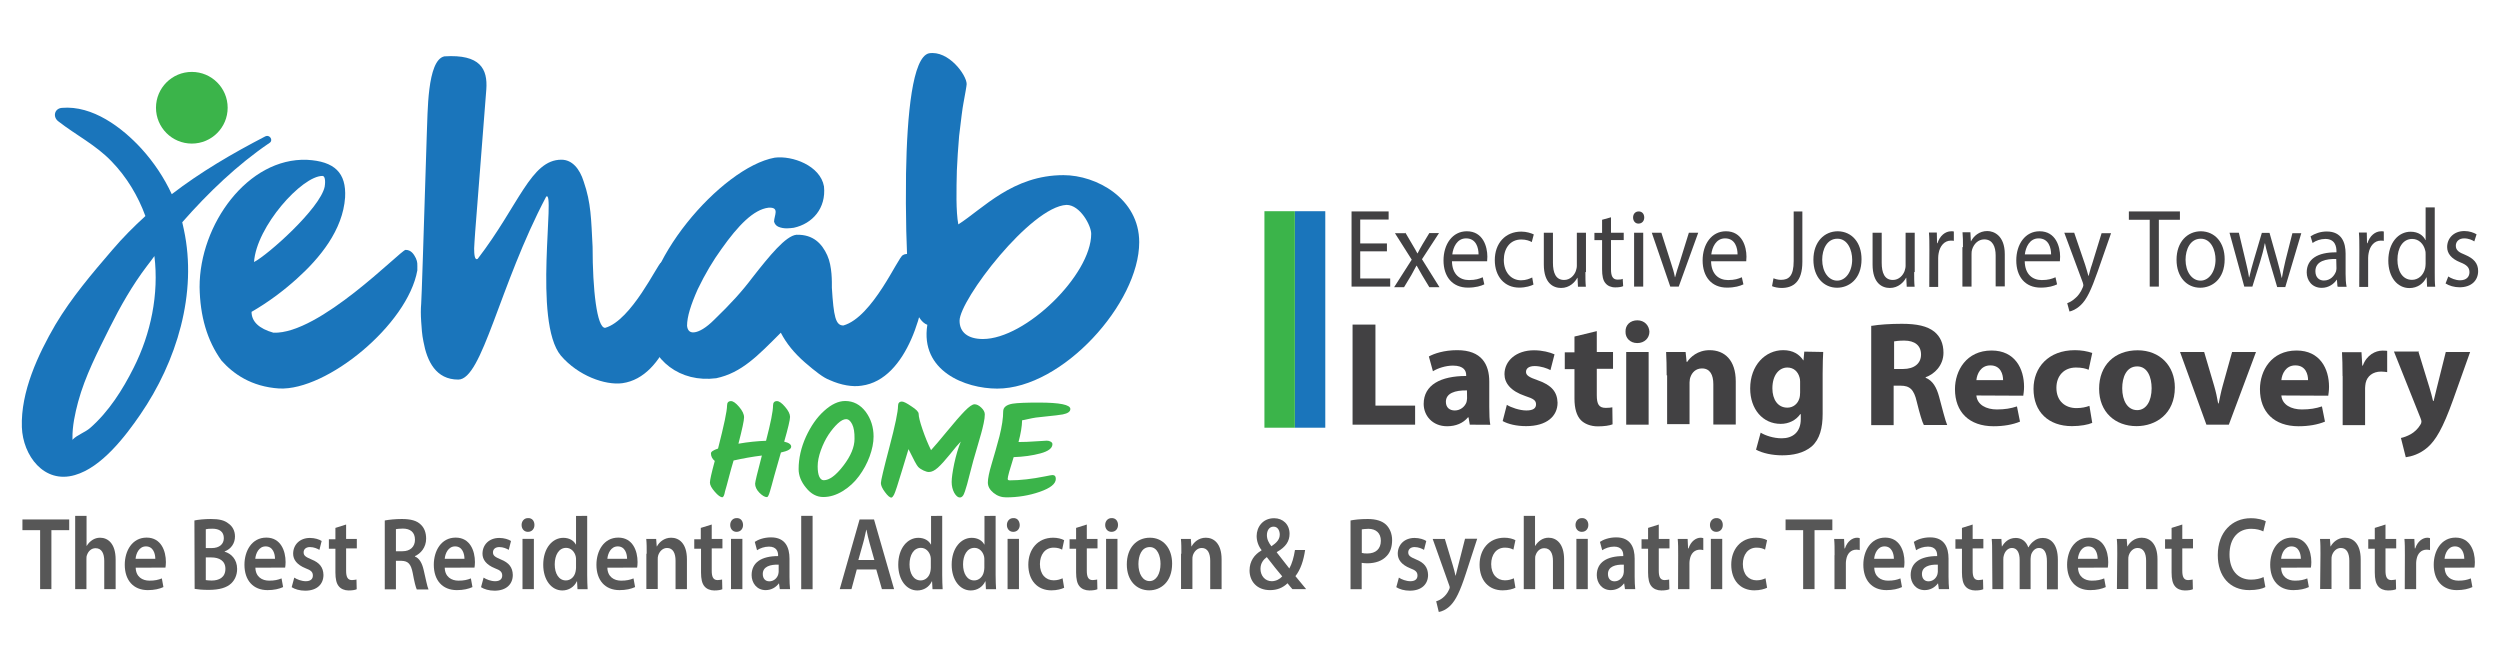 <?xml version="1.0" encoding="UTF-8"?>
<!-- Generator: Adobe Illustrator 27.3.1, SVG Export Plug-In . SVG Version: 6.00 Build 0)  -->
<svg xmlns="http://www.w3.org/2000/svg" xmlns:xlink="http://www.w3.org/1999/xlink" version="1.1" id="Layer_1" x="0px" y="0px" viewBox="0 0 221.82 59" style="enable-background:new 0 0 221.82 59;" xml:space="preserve">
<style type="text/css">
	.st0{fill:#1A75BB;}
	.st1{fill:#3BB44A;}
	.st2{fill:#424143;}
	.st3{fill:#575757;}
	.st4{enable-background:new    ;}
</style>
<g>
	<g id="XMLID_47_">
		<path id="XMLID_49_" class="st0" d="M23.52,12.11c-2.95,1.53-5.73,3.16-8.28,5.12c-0.68-1.47-1.6-2.84-2.68-4.03    c-1.74-1.9-4.35-3.86-7.06-3.63c-0.68,0.05-0.84,0.81-0.32,1.2C6.76,12,8.5,12.86,9.9,14.32c1.33,1.37,2.35,3.06,3,4.85    c-1.02,0.93-2.01,1.92-2.93,3c-1.82,2.12-3.61,4.22-5.05,6.63c-1.55,2.66-3.09,5.97-2.98,9.11c0.09,2.5,1.96,5.05,4.71,4.24    c2.37-0.68,4.47-3.43,5.8-5.37c3.22-4.69,5.09-10.75,3.86-16.43c-0.05-0.22-0.09-0.41-0.14-0.63c2.32-2.64,4.89-5.1,7.73-7.03    C24.28,12.47,23.95,11.89,23.52,12.11z M11.86,32.63c-0.97,1.94-2.21,3.9-3.86,5.34c-0.43,0.38-1.13,0.61-1.53,1.01    c-0.02,0.02-0.04,0.05-0.04,0.07c0-0.05,0-0.11,0-0.16c-0.02-1.08,0.23-2.21,0.5-3.23c0.63-2.32,1.74-4.44,2.8-6.58    c0.95-1.9,2.01-3.77,3.31-5.48c0.22-0.29,0.45-0.58,0.66-0.88C14.11,26.09,13.39,29.6,11.86,32.63z"></path>
		<circle id="XMLID_48_" class="st1" cx="17.02" cy="9.56" r="3.18"></circle>
	</g>
	<g>
		<path class="st0" d="M27.24,14.18c2.44,0.13,3.5,1.15,3.38,3.34c-0.2,2.89-2.23,5.37-4.29,7.22c-1.2,1.08-2.52,2.07-4.01,2.93    c0,0.86,0.66,1.49,1.94,1.85c4.08,0.16,11.23-7.26,11.72-7.35c0.5,0,0.74,0.38,0.92,0.74c0.16,0.38,0.13,0.45,0.13,1.08    c-0.86,4.83-8.05,10.69-12.26,10.48c-2.48-0.16-4.08-1.31-5.12-2.48c-1.28-1.78-1.9-3.95-1.94-6.52    C17.7,19.91,22,13.98,27.24,14.18z M28.61,15.61c-1.82,0-5.86,4.49-6.07,7.64c1.2-0.61,5.86-4.74,6.27-6.69    C28.9,15.96,28.81,15.61,28.61,15.61z"></path>
		<path class="st0" d="M60.63,24.58c0,2.77-1.53,8.88-5.41,9.42c-1.53,0.2-3.92-0.66-5.45-2.44c-2.52-3.02-0.45-14.83-1.31-14.11    c-4.17,7.89-5.66,16.23-7.8,16.23c-1.98,0-2.77-1.62-3.09-3.38c-0.13-0.61-0.16-1.2-0.2-1.78c-0.04-0.58-0.04-1.11,0-1.56    c0.04-0.5,0.2-5.53,0.5-15.11c0.09-1.73,0-6.52,1.56-6.85c3.18-0.2,3.85,1.11,3.72,2.93l-0.99,12.67c-0.04,0.7-0.09,1.2-0.09,1.44    c0,0.5,0.04,1.11,0.32,0.92c3.67-4.78,4.71-8.79,7.42-8.79c0.95,0,1.62,0.79,1.98,1.94c0.66,1.9,0.66,3.34,0.79,5.79    c0,3.79,0.38,7.19,1.11,7.19c2.35-0.66,4.67-5.7,4.96-5.79C59.9,22.71,60.67,24.08,60.63,24.58z"></path>
		<path class="st0" d="M61.58,29.49c0.45-0.04,1.08-0.41,1.78-1.11c1.49-1.44,2.44-2.48,3.43-3.79c1.49-1.9,2.93-3.67,3.88-3.76    c1.49-0.04,2.26,0.79,2.73,1.82c0.45,0.99,0.41,2.39,0.41,2.89c0.16,2.52,0.32,3.34,1.02,3.34c2.61-0.74,4.87-6.11,5.28-6.24    c0.45-0.29,1.15,0.04,1.53,0.38c0.38,0.32,0.41,0.38,0.54,1.08c0,3.02-1.62,9.58-5.73,10.12c-0.79,0.13-1.82-0.04-2.84-0.5    c-0.54-0.2-1.24-0.74-2.19-1.56c-0.95-0.83-1.65-1.69-2.14-2.64c-2.03,2.03-3.47,3.56-5.73,4.04c-3.22,0.41-5.73-1.56-6.2-4.55    c-0.86-5.45,6.65-14.16,11.39-15.02c1.56-0.2,4.04,0.7,4.37,2.55c0.2,1.94-1.02,3.31-2.68,3.67c-0.32,0.04-0.86,0.13-1.37-0.09    c-0.2-0.09-0.32-0.25-0.38-0.45c0-0.54,0.54-1.31-0.5-1.24c-1.31,0.16-2.68,1.56-4.17,3.67c-0.74,1.02-1.44,2.19-2.1,3.56    c-0.61,1.37-0.95,2.44-0.95,3.25C61.01,29.33,61.21,29.52,61.58,29.49z"></path>
		<path class="st0" d="M85.77,7.46c0,0.09-0.04,0.29-0.09,0.61l-0.2,1.11c-0.09,0.45-0.2,1.4-0.38,2.89    c-0.09,1.08-0.16,2.1-0.2,3.06c-0.04,1.65-0.09,3.63,0.13,4.78c2.19-1.4,4.83-4.37,9.33-4.37c2.93,0,6.72,2.07,6.72,5.95    c0,5.41-6.81,12.99-12.6,12.99c-2.84,0-6.85-1.56-6.2-5.66c-0.54-0.2-0.95-0.86-1.31-2.07c-0.16-0.54-0.29-1.31-0.38-2.32    c-0.16-2.03-0.25-5.45-0.2-9.04c0.09-5.28,0.58-10.32,2.03-10.66C84.16,4.44,85.77,6.66,85.77,7.46z M94.63,18.18    c-3.18,0.16-9.49,8.43-9.49,10.28c0,1.02,0.74,1.62,2.07,1.62c3.79,0,9.61-5.7,9.61-9.33C96.83,20.03,95.84,18.18,94.63,18.18z"></path>
	</g>
	<g>
		<path class="st2" d="M123.06,22.3h-2.37v2.41h2.66v0.72h-3.43v-6.67h3.29v0.72h-2.52v2.12h2.37V22.3z"></path>
		<path class="st2" d="M124.7,20.65l0.61,1.04c0.16,0.27,0.31,0.52,0.45,0.79h0.02c0.14-0.29,0.29-0.54,0.43-0.79l0.61-1.01h0.86    L126.17,23l1.55,2.48h-0.9l-0.65-1.08c-0.16-0.27-0.31-0.54-0.47-0.83h-0.02c-0.14,0.29-0.31,0.54-0.45,0.83l-0.65,1.08h-0.88    l1.56-2.44l-1.49-2.35h0.92V20.65z"></path>
		<path class="st2" d="M128.83,23.18c0.02,1.17,0.7,1.67,1.51,1.67c0.58,0,0.9-0.11,1.22-0.25l0.14,0.63    c-0.29,0.14-0.75,0.29-1.46,0.29c-1.37,0-2.16-0.97-2.16-2.41s0.79-2.59,2.07-2.59c1.44,0,1.82,1.37,1.82,2.25    c0,0.18-0.02,0.32-0.02,0.41H128.83L128.83,23.18z M131.19,22.57c0-0.56-0.2-1.42-1.11-1.42c-0.81,0-1.15,0.81-1.22,1.42H131.19z"></path>
		<path class="st2" d="M136.06,25.25c-0.2,0.11-0.68,0.27-1.26,0.27c-1.31,0-2.17-0.99-2.17-2.44c0-1.49,0.93-2.53,2.35-2.53    c0.47,0,0.88,0.14,1.11,0.25l-0.18,0.68c-0.18-0.11-0.5-0.23-0.93-0.23c-1.01,0-1.55,0.81-1.55,1.82c0,1.1,0.66,1.8,1.53,1.8    c0.45,0,0.75-0.14,0.99-0.25L136.06,25.25z"></path>
		<path class="st2" d="M140.67,24.13c0,0.5,0,0.92,0.04,1.31h-0.7l-0.04-0.79h-0.02c-0.2,0.38-0.68,0.9-1.44,0.9    c-0.68,0-1.53-0.41-1.53-2.08v-2.82h0.81v2.66c0,0.9,0.25,1.53,0.99,1.53c0.54,0,0.9-0.41,1.04-0.79    c0.04-0.14,0.09-0.29,0.09-0.45v-2.95h0.81v3.49H140.67z"></path>
		<path class="st2" d="M142.94,19.28v1.37h1.13v0.65h-1.13v2.59c0,0.59,0.14,0.92,0.59,0.92c0.2,0,0.38-0.02,0.45-0.07l0.04,0.65    c-0.14,0.07-0.4,0.11-0.7,0.11c-0.38,0-0.68-0.14-0.86-0.36c-0.23-0.25-0.31-0.68-0.31-1.24v-2.59h-0.68v-0.65h0.68V19.5    L142.94,19.28z"></path>
		<path class="st2" d="M145.89,19.3c0,0.29-0.18,0.54-0.52,0.54c-0.29,0-0.47-0.25-0.47-0.54c0-0.32,0.2-0.54,0.5-0.54    C145.69,18.76,145.89,18.97,145.89,19.3z M144.99,25.43v-4.78h0.81v4.78L144.99,25.43z"></path>
		<path class="st2" d="M147.41,20.65l0.86,2.7c0.14,0.43,0.27,0.83,0.34,1.24h0.02c0.11-0.41,0.23-0.79,0.38-1.24l0.84-2.7h0.83    l-1.73,4.78h-0.75l-1.64-4.78H147.41z"></path>
		<path class="st2" d="M151.82,23.18c0.02,1.17,0.7,1.67,1.51,1.67c0.58,0,0.9-0.11,1.22-0.25l0.14,0.63    c-0.29,0.14-0.75,0.29-1.46,0.29c-1.37,0-2.16-0.97-2.16-2.41s0.79-2.59,2.07-2.59c1.44,0,1.82,1.37,1.82,2.25    c0,0.18-0.02,0.32-0.02,0.41H151.82L151.82,23.18z M154.17,22.57c0-0.56-0.2-1.42-1.11-1.42c-0.81,0-1.15,0.81-1.22,1.42H154.17z"></path>
		<path class="st2" d="M159.13,18.76h0.79v4.47c0,1.78-0.81,2.32-1.85,2.32c-0.29,0-0.65-0.07-0.84-0.16l0.13-0.7    c0.16,0.07,0.4,0.14,0.66,0.14c0.7,0,1.13-0.34,1.13-1.67v-4.4H159.13z"></path>
		<path class="st2" d="M165.17,23c0,1.78-1.13,2.53-2.17,2.53c-1.19,0-2.1-0.95-2.1-2.48c0-1.6,0.97-2.53,2.17-2.53    C164.32,20.54,165.17,21.53,165.17,23z M161.68,23.05c0,1.06,0.56,1.85,1.33,1.85c0.75,0,1.33-0.79,1.33-1.87    c0-0.81-0.38-1.85-1.31-1.85C162.1,21.18,161.68,22.12,161.68,23.05z"></path>
		<path class="st2" d="M169.84,24.13c0,0.5,0,0.92,0.04,1.31h-0.7l-0.04-0.79h-0.02c-0.2,0.38-0.68,0.9-1.44,0.9    c-0.68,0-1.53-0.41-1.53-2.08v-2.82h0.81v2.66c0,0.9,0.25,1.53,0.99,1.53c0.54,0,0.9-0.41,1.04-0.79    c0.04-0.14,0.09-0.29,0.09-0.45v-2.95h0.81v3.49H169.84z"></path>
		<path class="st2" d="M171.19,22.12c0-0.56,0-1.06-0.04-1.49h0.7l0.02,0.95h0.04c0.2-0.65,0.68-1.06,1.22-1.06    c0.09,0,0.14,0,0.23,0.02v0.83c-0.09-0.02-0.16-0.02-0.27-0.02c-0.56,0-0.97,0.47-1.08,1.13c-0.02,0.11-0.04,0.25-0.04,0.41v2.57    h-0.79L171.19,22.12L171.19,22.12z"></path>
		<path class="st2" d="M174.17,21.92c0-0.5,0-0.9-0.04-1.31h0.7l0.04,0.79h0.02c0.23-0.45,0.72-0.9,1.44-0.9    c0.59,0,1.55,0.41,1.55,2.05v2.86h-0.81v-2.75c0-0.77-0.27-1.42-1.01-1.42c-0.54,0-0.93,0.41-1.08,0.9    c-0.04,0.11-0.05,0.25-0.05,0.41v2.88h-0.81v-3.5H174.17z"></path>
		<path class="st2" d="M179.65,23.18c0.02,1.17,0.7,1.67,1.51,1.67c0.58,0,0.9-0.11,1.22-0.25l0.14,0.63    c-0.29,0.14-0.75,0.29-1.46,0.29c-1.37,0-2.16-0.97-2.16-2.41s0.79-2.59,2.07-2.59c1.44,0,1.82,1.37,1.82,2.25    c0,0.18-0.02,0.32-0.02,0.41H179.65L179.65,23.18z M181.99,22.57c0-0.56-0.2-1.42-1.11-1.42c-0.81,0-1.15,0.81-1.22,1.42H181.99z"></path>
		<path class="st2" d="M184.04,20.65l0.97,2.84c0.11,0.32,0.2,0.7,0.29,0.99h0.02c0.09-0.29,0.16-0.65,0.29-0.99l0.86-2.8h0.84    l-1.19,3.41c-0.58,1.64-0.97,2.48-1.51,2.98c-0.4,0.38-0.79,0.52-0.99,0.56l-0.2-0.74c0.2-0.07,0.45-0.2,0.7-0.43    c0.23-0.18,0.5-0.52,0.68-0.97c0.04-0.09,0.05-0.16,0.05-0.2c0-0.05-0.02-0.11-0.05-0.23l-1.64-4.42H184.04z"></path>
		<path class="st2" d="M190.74,19.5h-1.85v-0.74h4.53v0.74h-1.87v5.93h-0.81L190.74,19.5L190.74,19.5z"></path>
		<path class="st2" d="M197.39,23c0,1.78-1.13,2.53-2.17,2.53c-1.19,0-2.1-0.95-2.1-2.48c0-1.6,0.97-2.53,2.17-2.53    C196.54,20.54,197.39,21.53,197.39,23z M193.92,23.05c0,1.06,0.56,1.85,1.33,1.85c0.75,0,1.33-0.79,1.33-1.87    c0-0.81-0.38-1.85-1.31-1.85S193.92,22.12,193.92,23.05z"></path>
		<path class="st2" d="M198.65,20.65l0.58,2.43c0.13,0.54,0.25,1.04,0.32,1.53h0.02c0.11-0.5,0.25-0.99,0.4-1.51l0.72-2.44h0.68    l0.68,2.41c0.16,0.59,0.29,1.08,0.4,1.58h0.02c0.09-0.5,0.18-0.99,0.32-1.55l0.61-2.41h0.79l-1.42,4.78h-0.72l-0.68-2.3    c-0.14-0.54-0.29-1.01-0.4-1.58h-0.02c-0.11,0.59-0.25,1.08-0.4,1.58l-0.7,2.26h-0.72l-1.31-4.78H198.65L198.65,20.65z"></path>
		<path class="st2" d="M207.4,25.43l-0.05-0.61h-0.02c-0.25,0.38-0.72,0.72-1.33,0.72c-0.88,0-1.33-0.68-1.33-1.37    c0-1.17,0.95-1.8,2.64-1.78V22.3c0-0.41-0.11-1.1-0.99-1.1c-0.41,0-0.83,0.14-1.13,0.36l-0.18-0.59c0.38-0.25,0.88-0.43,1.44-0.43    c1.33,0,1.67,0.99,1.67,1.96v1.8c0,0.41,0.02,0.83,0.09,1.15h-0.75v-0.02H207.4z M207.29,22.98c-0.86-0.02-1.85,0.16-1.85,1.08    c0,0.56,0.34,0.83,0.75,0.83c0.58,0,0.93-0.41,1.08-0.81c0.02-0.09,0.04-0.18,0.04-0.27L207.29,22.98L207.29,22.98z"></path>
		<path class="st2" d="M209.34,22.12c0-0.56,0-1.06-0.04-1.49h0.7l0.02,0.95h0.04c0.2-0.65,0.68-1.06,1.22-1.06    c0.09,0,0.14,0,0.23,0.02v0.83c-0.09-0.02-0.16-0.02-0.27-0.02c-0.56,0-0.97,0.47-1.08,1.13c-0.02,0.11-0.04,0.25-0.04,0.41v2.57    h-0.79L209.34,22.12L209.34,22.12z"></path>
		<path class="st2" d="M216.03,18.4v5.8c0,0.43,0,0.9,0.04,1.24h-0.72l-0.04-0.83h-0.02c-0.25,0.54-0.79,0.95-1.51,0.95    c-1.08,0-1.87-0.99-1.87-2.43c0-1.6,0.9-2.57,1.98-2.57c0.68,0,1.13,0.34,1.31,0.74h0.02V18.4H216.03z M215.22,22.57    c0-0.11,0-0.25-0.04-0.36c-0.13-0.56-0.56-1.01-1.15-1.01c-0.83,0-1.31,0.79-1.31,1.85c0,0.97,0.43,1.78,1.29,1.78    c0.54,0,1.02-0.38,1.17-1.04c0.02-0.11,0.04-0.25,0.04-0.38L215.22,22.57L215.22,22.57z"></path>
		<path class="st2" d="M217.23,24.53c0.23,0.16,0.66,0.34,1.04,0.34c0.58,0,0.84-0.32,0.84-0.72c0-0.41-0.23-0.65-0.83-0.88    c-0.79-0.32-1.15-0.79-1.15-1.35c0-0.77,0.58-1.42,1.53-1.42c0.45,0,0.83,0.14,1.08,0.29l-0.2,0.63c-0.16-0.11-0.5-0.27-0.9-0.27    c-0.47,0-0.74,0.29-0.74,0.65c0,0.41,0.27,0.59,0.83,0.81c0.75,0.32,1.15,0.74,1.15,1.44c0,0.83-0.59,1.44-1.65,1.44    c-0.47,0-0.93-0.14-1.24-0.34L217.23,24.53z"></path>
		<path class="st2" d="M120.01,28.8h2.03v7.19h3.52v1.69h-5.55V28.8z"></path>
		<path class="st2" d="M130.41,37.68l-0.11-0.65h-0.05c-0.43,0.52-1.08,0.79-1.85,0.79c-1.31,0-2.08-0.95-2.08-1.98    c0-1.69,1.51-2.48,3.77-2.48v-0.09c0-0.34-0.18-0.83-1.17-0.83c-0.65,0-1.35,0.23-1.78,0.5l-0.36-1.31    c0.45-0.25,1.33-0.56,2.52-0.56c2.16,0,2.84,1.26,2.84,2.79v2.25c0,0.63,0.02,1.22,0.09,1.58L130.41,37.68L130.41,37.68z     M130.16,34.64c-1.06-0.02-1.87,0.25-1.87,1.01c0,0.52,0.34,0.77,0.79,0.77c0.5,0,0.9-0.34,1.04-0.74    c0.02-0.11,0.05-0.23,0.05-0.34L130.16,34.64L130.16,34.64z"></path>
		<path class="st2" d="M133.7,35.92c0.36,0.23,1.13,0.5,1.73,0.5c0.61,0,0.86-0.2,0.86-0.54s-0.2-0.5-0.95-0.74    c-1.33-0.45-1.85-1.17-1.85-1.94c0-1.19,1.04-2.12,2.62-2.12c0.74,0,1.42,0.18,1.82,0.36l-0.36,1.4c-0.29-0.16-0.86-0.36-1.4-0.36    c-0.5,0-0.77,0.2-0.77,0.52c0,0.29,0.25,0.47,1.04,0.74c1.24,0.43,1.73,1.04,1.76,1.99c0,1.19-0.95,2.08-2.79,2.08    c-0.86,0-1.6-0.18-2.08-0.45L133.7,35.92z"></path>
		<path class="st2" d="M141.68,29.38v1.85h1.44v1.49h-1.44v2.34c0,0.79,0.18,1.13,0.79,1.13c0.25,0,0.45-0.02,0.59-0.05l0.02,1.51    c-0.27,0.11-0.74,0.18-1.31,0.18c-0.65,0-1.19-0.23-1.51-0.56c-0.36-0.38-0.56-1.01-0.56-1.9v-2.62h-0.86v-1.49h0.86v-1.4    L141.68,29.38z"></path>
		<path class="st2" d="M146.35,29.43c0,0.56-0.43,1.01-1.08,1.01c-0.63,0-1.06-0.45-1.04-1.01c-0.02-0.59,0.41-1.01,1.06-1.01    C145.92,28.43,146.32,28.88,146.35,29.43z M144.29,37.68v-6.45h1.99v6.45H144.29z"></path>
		<path class="st2" d="M147.88,33.3c0-0.81-0.02-1.49-0.05-2.07h1.73l0.09,0.88h0.05c0.27-0.41,0.92-1.04,1.99-1.04    c1.33,0,2.32,0.88,2.32,2.77v3.83h-1.99v-3.58c0-0.83-0.29-1.4-1.01-1.4c-0.56,0-0.88,0.38-1.01,0.74    c-0.05,0.11-0.09,0.32-0.09,0.5v3.7h-1.99V33.3H147.88z"></path>
		<path class="st2" d="M161.77,31.23c-0.02,0.41-0.05,0.95-0.05,1.9v3.59c0,1.24-0.25,2.25-0.97,2.89    c-0.72,0.61-1.69,0.79-2.62,0.79c-0.86,0-1.73-0.18-2.32-0.5l0.41-1.51c0.41,0.25,1.13,0.5,1.87,0.5c0.95,0,1.69-0.52,1.69-1.71    v-0.43h-0.05c-0.38,0.54-1.01,0.86-1.73,0.86c-1.6,0-2.71-1.31-2.71-3.14c0-2.07,1.35-3.4,2.93-3.4c0.88,0,1.44,0.38,1.78,0.9    h0.02l0.07-0.77L161.77,31.23L161.77,31.23z M159.72,33.85c0-0.14-0.02-0.27-0.05-0.36c-0.14-0.52-0.52-0.88-1.08-0.88    c-0.72,0-1.33,0.65-1.33,1.85c0,0.97,0.47,1.71,1.33,1.71c0.52,0,0.92-0.34,1.06-0.81c0.05-0.14,0.07-0.36,0.07-0.52V33.85    L159.72,33.85z"></path>
		<path class="st2" d="M166.07,28.91c0.65-0.11,1.62-0.18,2.68-0.18c1.33,0,2.25,0.2,2.88,0.7c0.52,0.43,0.81,1.04,0.81,1.87    c0,1.13-0.81,1.9-1.58,2.17v0.05c0.63,0.25,0.97,0.86,1.19,1.67c0.27,1.01,0.56,2.16,0.72,2.52h-2.07    c-0.14-0.25-0.36-0.97-0.63-2.07c-0.25-1.1-0.63-1.42-1.44-1.42h-0.61v3.5h-1.99v-8.81h0.05V28.91z M168.06,32.74h0.79    c1.01,0,1.6-0.5,1.6-1.28c0-0.81-0.56-1.24-1.49-1.24c-0.5,0-0.77,0.05-0.9,0.07V32.74L168.06,32.74z"></path>
		<path class="st2" d="M175.36,35.09c0.07,0.83,0.88,1.24,1.82,1.24c0.7,0,1.24-0.09,1.78-0.27l0.27,1.35    c-0.65,0.27-1.46,0.41-2.34,0.41c-2.17,0-3.43-1.26-3.43-3.29c0-1.64,1.01-3.43,3.25-3.43c2.08,0,2.88,1.62,2.88,3.22    c0,0.34-0.05,0.65-0.07,0.79L175.36,35.09L175.36,35.09z M177.73,33.73c0-0.5-0.2-1.31-1.13-1.31c-0.86,0-1.19,0.77-1.24,1.31    H177.73z"></path>
		<path class="st2" d="M185.64,37.52c-0.36,0.16-1.04,0.29-1.8,0.29c-2.08,0-3.41-1.26-3.41-3.31c0-1.89,1.31-3.43,3.68-3.43    c0.52,0,1.1,0.09,1.53,0.25l-0.32,1.49c-0.25-0.11-0.59-0.2-1.13-0.2c-1.06,0-1.73,0.74-1.73,1.8c0,1.19,0.79,1.8,1.78,1.8    c0.47,0,0.86-0.09,1.15-0.2L185.64,37.52z"></path>
		<path class="st2" d="M192.97,34.38c0,2.35-1.69,3.43-3.4,3.43c-1.89,0-3.32-1.24-3.32-3.32s1.37-3.41,3.43-3.41    C191.64,31.09,192.97,32.45,192.97,34.38z M188.3,34.45c0,1.1,0.47,1.94,1.33,1.94c0.79,0,1.28-0.79,1.28-1.94    c0-0.97-0.36-1.94-1.28-1.94C188.66,32.51,188.3,33.49,188.3,34.45z"></path>
		<path class="st2" d="M195.57,31.23l0.88,2.98c0.16,0.54,0.27,1.06,0.36,1.58h0.05c0.11-0.52,0.2-1.01,0.36-1.58l0.83-2.98h2.12    l-2.41,6.45h-1.99l-2.34-6.45H195.57z"></path>
		<path class="st2" d="M202.42,35.09c0.07,0.83,0.88,1.24,1.82,1.24c0.7,0,1.24-0.09,1.78-0.27l0.27,1.35    c-0.65,0.27-1.46,0.41-2.34,0.41c-2.17,0-3.43-1.26-3.43-3.29c0-1.64,1.01-3.43,3.25-3.43c2.08,0,2.88,1.62,2.88,3.22    c0,0.34-0.05,0.65-0.07,0.79L202.42,35.09L202.42,35.09z M204.79,33.73c0-0.5-0.2-1.31-1.13-1.31c-0.86,0-1.19,0.77-1.24,1.31    H204.79z"></path>
		<path class="st2" d="M207.85,33.37c0-0.95-0.02-1.58-0.05-2.12h1.73l0.07,1.19h0.05c0.34-0.95,1.13-1.33,1.73-1.33    c0.18,0,0.27,0,0.43,0.02v1.89c-0.14-0.02-0.32-0.05-0.54-0.05c-0.74,0-1.24,0.41-1.37,1.01c-0.02,0.14-0.05,0.29-0.05,0.45v3.29    h-1.99V33.37z"></path>
		<path class="st2" d="M214.59,31.23l0.97,3.16c0.11,0.38,0.25,0.86,0.32,1.19h0.05c0.09-0.34,0.2-0.83,0.29-1.19l0.79-3.16h2.16    l-1.51,4.24c-0.92,2.57-1.55,3.59-2.26,4.22c-0.7,0.61-1.44,0.81-1.94,0.88l-0.43-1.71c0.25-0.05,0.56-0.16,0.88-0.34    c0.29-0.16,0.63-0.47,0.83-0.81c0.07-0.09,0.11-0.2,0.11-0.29c0-0.07-0.02-0.18-0.09-0.34l-2.35-5.89h2.21v0.04H214.59z"></path>
	</g>
	<rect x="114.89" y="18.74" class="st0" width="2.7" height="19.21"></rect>
	<rect x="112.19" y="18.74" class="st1" width="2.7" height="19.21"></rect>
	<g>
		<path class="st3" d="M3.56,47.04H1.99v-0.95h4.15v0.95H4.56v5.23H3.56V47.04z"></path>
		<path class="st3" d="M6.67,45.77h1.01v2.66h0.02c0.13-0.22,0.29-0.38,0.5-0.52c0.2-0.13,0.43-0.2,0.68-0.2    c0.68,0,1.38,0.5,1.38,1.94v2.62H9.25v-2.5c0-0.65-0.22-1.13-0.77-1.13c-0.4,0-0.66,0.29-0.77,0.63    c-0.04,0.09-0.04,0.22-0.04,0.34v2.66H6.67V45.77z"></path>
		<path class="st3" d="M12.04,50.37c0.02,0.81,0.59,1.15,1.22,1.15c0.47,0,0.79-0.07,1.1-0.2l0.14,0.77    c-0.34,0.16-0.81,0.27-1.38,0.27c-1.29,0-2.05-0.88-2.05-2.25c0-1.24,0.66-2.41,1.94-2.41c1.29,0,1.71,1.19,1.71,2.17    c0,0.22-0.02,0.38-0.04,0.49L12.04,50.37L12.04,50.37z M13.78,49.58c0-0.41-0.16-1.1-0.83-1.1c-0.61,0-0.88,0.63-0.92,1.1H13.78z"></path>
		<path class="st3" d="M17.25,46.18c0.32-0.07,0.9-0.13,1.46-0.13c0.74,0,1.2,0.11,1.56,0.4c0.34,0.23,0.58,0.63,0.58,1.15    c0,0.58-0.32,1.1-0.92,1.33v0.02c0.58,0.16,1.11,0.68,1.11,1.53c0,0.56-0.22,0.99-0.52,1.28c-0.4,0.38-1.04,0.58-2.03,0.58    c-0.56,0-0.97-0.05-1.22-0.09L17.25,46.18L17.25,46.18z M18.26,48.63h0.52c0.7,0,1.08-0.36,1.08-0.88c0-0.58-0.4-0.84-1.02-0.84    c-0.29,0-0.47,0.02-0.58,0.05V48.63z M18.26,51.47c0.13,0.02,0.31,0.04,0.52,0.04c0.65,0,1.22-0.27,1.22-1.04    c0-0.72-0.56-1.01-1.24-1.01h-0.5V51.47z"></path>
		<path class="st3" d="M22.66,50.37c0.02,0.81,0.59,1.15,1.22,1.15c0.47,0,0.79-0.07,1.1-0.2l0.14,0.77    c-0.34,0.16-0.81,0.27-1.38,0.27c-1.29,0-2.05-0.88-2.05-2.25c0-1.24,0.66-2.41,1.94-2.41c1.29,0,1.71,1.19,1.71,2.17    c0,0.22-0.02,0.38-0.04,0.49L22.66,50.37L22.66,50.37z M24.4,49.58c0-0.41-0.16-1.1-0.83-1.1c-0.61,0-0.88,0.63-0.92,1.1H24.4z"></path>
		<path class="st3" d="M26.11,51.25c0.23,0.16,0.66,0.32,1.02,0.32c0.43,0,0.63-0.2,0.63-0.5c0-0.31-0.16-0.47-0.65-0.65    c-0.77-0.31-1.1-0.77-1.1-1.29c0-0.79,0.58-1.4,1.49-1.4c0.43,0,0.83,0.13,1.04,0.27l-0.2,0.79c-0.18-0.11-0.49-0.25-0.84-0.25    c-0.36,0-0.56,0.2-0.56,0.47c0,0.29,0.18,0.41,0.7,0.63c0.72,0.29,1.04,0.7,1.06,1.37c0,0.81-0.56,1.4-1.62,1.4    c-0.49,0-0.92-0.13-1.2-0.31L26.11,51.25z"></path>
		<path class="st3" d="M30.71,46.54v1.28h0.95v0.84h-0.95v1.98c0,0.54,0.13,0.83,0.52,0.83c0.18,0,0.31-0.04,0.4-0.05l0.02,0.86    c-0.14,0.07-0.41,0.11-0.72,0.11c-0.36,0-0.68-0.14-0.86-0.36c-0.22-0.25-0.31-0.66-0.31-1.24v-2.1h-0.58v-0.84h0.58v-1.01    L30.71,46.54z"></path>
		<path class="st3" d="M34.14,46.18c0.38-0.07,0.93-0.13,1.51-0.13c0.79,0,1.33,0.14,1.69,0.5c0.31,0.29,0.47,0.72,0.47,1.24    c0,0.79-0.49,1.33-0.99,1.55v0.04c0.4,0.16,0.63,0.59,0.77,1.19c0.18,0.77,0.32,1.49,0.43,1.73h-1.04    c-0.09-0.18-0.22-0.68-0.36-1.46c-0.16-0.81-0.41-1.06-0.99-1.08h-0.5v2.53h-0.99V46.18z M35.13,48.91h0.59    c0.68,0,1.1-0.4,1.1-1.02c0-0.68-0.43-0.99-1.08-0.99c-0.32,0-0.52,0.04-0.61,0.05L35.13,48.91L35.13,48.91z"></path>
		<path class="st3" d="M39.46,50.37c0.02,0.81,0.59,1.15,1.22,1.15c0.47,0,0.79-0.07,1.1-0.2l0.14,0.77    c-0.34,0.16-0.81,0.27-1.38,0.27c-1.29,0-2.05-0.88-2.05-2.25c0-1.24,0.66-2.41,1.94-2.41c1.29,0,1.71,1.19,1.71,2.17    c0,0.22-0.02,0.38-0.04,0.49L39.46,50.37L39.46,50.37z M41.21,49.58c0-0.41-0.16-1.1-0.83-1.1c-0.61,0-0.88,0.63-0.92,1.1H41.21z"></path>
		<path class="st3" d="M42.91,51.25c0.23,0.16,0.66,0.32,1.02,0.32c0.43,0,0.63-0.2,0.63-0.5c0-0.31-0.16-0.47-0.65-0.65    c-0.77-0.31-1.1-0.77-1.1-1.29c0-0.79,0.58-1.4,1.49-1.4c0.43,0,0.83,0.13,1.04,0.27l-0.2,0.79c-0.18-0.11-0.49-0.25-0.84-0.25    c-0.36,0-0.56,0.2-0.56,0.47c0,0.29,0.18,0.41,0.7,0.63c0.72,0.29,1.04,0.7,1.06,1.37c0,0.81-0.56,1.4-1.62,1.4    c-0.49,0-0.92-0.13-1.2-0.31L42.91,51.25z"></path>
		<path class="st3" d="M47.42,46.58c0,0.34-0.22,0.61-0.58,0.61c-0.34,0-0.56-0.27-0.56-0.61s0.23-0.61,0.56-0.61    C47.21,45.95,47.42,46.22,47.42,46.58z M46.36,52.27v-4.46h1.01v4.46H46.36z"></path>
		<path class="st3" d="M52.1,45.77v5.25c0,0.47,0.02,0.95,0.04,1.26h-0.9l-0.04-0.7h-0.02c-0.23,0.5-0.72,0.81-1.29,0.81    c-0.95,0-1.69-0.92-1.69-2.28c0-1.49,0.83-2.39,1.78-2.39c0.54,0,0.93,0.25,1.11,0.59h0.02v-2.53L52.1,45.77L52.1,45.77z     M51.11,49.69c0-0.09,0-0.2-0.02-0.29c-0.09-0.43-0.41-0.79-0.86-0.79c-0.65,0-1.01,0.65-1.01,1.47c0,0.81,0.36,1.42,0.99,1.42    c0.41,0,0.77-0.31,0.86-0.79c0.02-0.11,0.04-0.22,0.04-0.32V49.69z"></path>
		<path class="st3" d="M53.89,50.37c0.02,0.81,0.59,1.15,1.22,1.15c0.47,0,0.79-0.07,1.1-0.2l0.14,0.77    c-0.34,0.16-0.81,0.27-1.38,0.27c-1.29,0-2.05-0.88-2.05-2.25c0-1.24,0.66-2.41,1.94-2.41c1.29,0,1.71,1.19,1.71,2.17    c0,0.22-0.02,0.38-0.04,0.49L53.89,50.37L53.89,50.37z M55.64,49.58c0-0.41-0.16-1.1-0.83-1.1c-0.61,0-0.88,0.63-0.92,1.1H55.64z"></path>
		<path class="st3" d="M57.38,49.15c0-0.52,0-0.95-0.04-1.33h0.88l0.05,0.66h0.02c0.18-0.34,0.61-0.77,1.26-0.77    c0.7,0,1.4,0.5,1.4,1.92v2.64h-1.01v-2.52c0-0.65-0.22-1.13-0.75-1.13c-0.4,0-0.68,0.32-0.79,0.66c-0.04,0.11-0.04,0.23-0.04,0.36    v2.62h-1.01v-3.13H57.38L57.38,49.15z"></path>
		<path class="st3" d="M63.15,46.54v1.28h0.95v0.84h-0.95v1.98c0,0.54,0.13,0.83,0.52,0.83c0.18,0,0.31-0.04,0.4-0.05l0.02,0.86    c-0.14,0.07-0.41,0.11-0.72,0.11c-0.36,0-0.68-0.14-0.86-0.36c-0.22-0.25-0.31-0.66-0.31-1.24v-2.1H61.6v-0.84h0.58v-1.01    L63.15,46.54z"></path>
		<path class="st3" d="M65.93,46.58c0,0.34-0.22,0.61-0.58,0.61c-0.34,0-0.56-0.27-0.56-0.61s0.23-0.61,0.56-0.61    C65.72,45.95,65.92,46.22,65.93,46.58z M64.86,52.27v-4.46h1.01v4.46H64.86z"></path>
		<path class="st3" d="M69.19,52.27l-0.07-0.5H69.1c-0.25,0.34-0.66,0.59-1.17,0.59c-0.79,0-1.24-0.65-1.24-1.33    c0-1.13,0.88-1.69,2.35-1.69v-0.07c0-0.29-0.11-0.77-0.81-0.77c-0.4,0-0.79,0.14-1.06,0.32l-0.2-0.74c0.29-0.2,0.81-0.4,1.44-0.4    c1.28,0,1.64,0.9,1.64,1.89v1.62c0,0.4,0.02,0.79,0.05,1.08H69.19z M69.06,50.1c-0.7-0.02-1.38,0.16-1.38,0.83    c0,0.43,0.25,0.65,0.58,0.65c0.4,0,0.7-0.29,0.79-0.61c0.02-0.09,0.04-0.18,0.04-0.25V50.1L69.06,50.1L69.06,50.1z"></path>
		<path class="st3" d="M71.09,45.77h1.01v6.51h-1.01V45.77z"></path>
		<path class="st3" d="M76.02,50.53l-0.47,1.74h-1.04l1.76-6.18h1.28l1.78,6.18h-1.08l-0.5-1.74H76.02L76.02,50.53z M77.58,49.69    l-0.43-1.53c-0.11-0.38-0.2-0.79-0.27-1.15h-0.02c-0.09,0.36-0.16,0.79-0.27,1.15l-0.43,1.53H77.58z"></path>
		<path class="st3" d="M83.6,45.77v5.25c0,0.47,0.02,0.95,0.04,1.26h-0.9l-0.04-0.7h-0.02c-0.23,0.5-0.72,0.81-1.29,0.81    c-0.95,0-1.69-0.92-1.69-2.28c0-1.49,0.83-2.39,1.78-2.39c0.54,0,0.93,0.25,1.11,0.59h0.02v-2.53L83.6,45.77L83.6,45.77z     M82.59,49.69c0-0.09,0-0.2-0.02-0.29c-0.09-0.43-0.41-0.79-0.86-0.79c-0.65,0-1.01,0.65-1.01,1.47c0,0.81,0.36,1.42,0.99,1.42    c0.41,0,0.77-0.31,0.86-0.79c0.02-0.11,0.04-0.22,0.04-0.32L82.59,49.69L82.59,49.69z"></path>
		<path class="st3" d="M88.34,45.77v5.25c0,0.47,0.02,0.95,0.04,1.26h-0.9l-0.04-0.7h-0.02c-0.23,0.5-0.72,0.81-1.29,0.81    c-0.95,0-1.69-0.92-1.69-2.28c0-1.49,0.83-2.39,1.78-2.39c0.54,0,0.93,0.25,1.11,0.59h0.02v-2.53L88.34,45.77L88.34,45.77z     M87.34,49.69c0-0.09,0-0.2-0.02-0.29c-0.09-0.43-0.41-0.79-0.86-0.79c-0.65,0-1.01,0.65-1.01,1.47c0,0.81,0.36,1.42,0.99,1.42    c0.41,0,0.77-0.31,0.86-0.79c0.02-0.11,0.04-0.22,0.04-0.32L87.34,49.69L87.34,49.69z"></path>
		<path class="st3" d="M90.48,46.58c0,0.34-0.22,0.61-0.58,0.61c-0.34,0-0.56-0.27-0.56-0.61s0.23-0.61,0.56-0.61    C90.27,45.95,90.46,46.22,90.48,46.58z M89.4,52.27v-4.46h1.01v4.46H89.4z"></path>
		<path class="st3" d="M94.42,52.15c-0.22,0.11-0.63,0.23-1.13,0.23c-1.24,0-2.05-0.88-2.05-2.28c0-1.33,0.81-2.39,2.21-2.39    c0.36,0,0.74,0.09,0.97,0.22l-0.18,0.84c-0.16-0.09-0.4-0.18-0.75-0.18c-0.77,0-1.22,0.63-1.22,1.46c0,0.92,0.52,1.44,1.22,1.44    c0.34,0,0.59-0.09,0.79-0.18L94.42,52.15z"></path>
		<path class="st3" d="M96.43,46.54v1.28h0.95v0.84h-0.95v1.98c0,0.54,0.13,0.83,0.52,0.83c0.18,0,0.31-0.04,0.4-0.05l0.02,0.86    c-0.14,0.07-0.41,0.11-0.72,0.11c-0.36,0-0.68-0.14-0.86-0.36c-0.22-0.25-0.31-0.66-0.31-1.24v-2.1H94.9v-0.84h0.58v-1.01    L96.43,46.54z"></path>
		<path class="st3" d="M99.2,46.58c0,0.34-0.22,0.61-0.58,0.61c-0.34,0-0.56-0.27-0.56-0.61s0.23-0.61,0.56-0.61    C98.98,45.95,99.2,46.22,99.2,46.58z M98.14,52.27v-4.46h1.01v4.46H98.14z"></path>
		<path class="st3" d="M104,50.01c0,1.64-1.02,2.37-2.03,2.37c-1.13,0-1.99-0.86-1.99-2.3c0-1.47,0.86-2.37,2.05-2.37    C103.21,47.71,104,48.64,104,50.01z M101.01,50.05c0,0.86,0.38,1.51,0.99,1.51c0.58,0,0.97-0.63,0.97-1.53    c0-0.7-0.27-1.49-0.95-1.49C101.28,48.54,101.01,49.31,101.01,50.05z"></path>
		<path class="st3" d="M104.82,49.15c0-0.52,0-0.95-0.04-1.33h0.88l0.05,0.66h0.02c0.18-0.34,0.61-0.77,1.26-0.77    c0.7,0,1.4,0.5,1.4,1.92v2.64h-1.01v-2.52c0-0.65-0.22-1.13-0.75-1.13c-0.4,0-0.68,0.32-0.79,0.66c-0.04,0.11-0.04,0.23-0.04,0.36    v2.62h-1.01v-3.13H104.82L104.82,49.15z"></path>
		<path class="st3" d="M114.67,52.27c-0.14-0.16-0.27-0.31-0.43-0.52c-0.41,0.4-0.92,0.61-1.55,0.61c-1.22,0-1.82-0.84-1.82-1.74    c0-0.83,0.43-1.42,1.06-1.78v-0.04c-0.27-0.34-0.43-0.79-0.43-1.24c0-0.77,0.52-1.58,1.55-1.58c0.77,0,1.37,0.54,1.37,1.38    c0,0.65-0.32,1.17-1.13,1.62v0.04c0.38,0.5,0.81,1.04,1.11,1.42c0.23-0.41,0.4-0.99,0.5-1.64h0.9c-0.14,0.95-0.4,1.73-0.86,2.32    c0.31,0.38,0.61,0.75,0.95,1.15H114.67z M113.77,51.14c-0.34-0.4-0.86-1.04-1.37-1.71c-0.27,0.2-0.56,0.52-0.56,1.04    c0,0.61,0.4,1.1,1.01,1.1C113.23,51.56,113.56,51.38,113.77,51.14z M112.41,47.48c0,0.38,0.16,0.68,0.4,0.99    c0.47-0.32,0.74-0.61,0.74-1.04c0-0.32-0.16-0.7-0.54-0.7C112.6,46.72,112.41,47.1,112.41,47.48z"></path>
		<path class="st3" d="M119.83,46.18c0.36-0.07,0.86-0.13,1.53-0.13c0.74,0,1.28,0.18,1.62,0.5c0.32,0.31,0.54,0.79,0.54,1.37    c0,0.59-0.16,1.08-0.47,1.4c-0.4,0.45-1.02,0.66-1.74,0.66c-0.18,0-0.36-0.02-0.49-0.04v2.34h-0.99V46.18z M120.83,49.06    c0.13,0.04,0.29,0.05,0.49,0.05c0.75,0,1.2-0.41,1.2-1.13c0-0.68-0.43-1.06-1.11-1.06c-0.27,0-0.47,0.04-0.58,0.05V49.06z"></path>
		<path class="st3" d="M124.12,51.25c0.23,0.16,0.66,0.32,1.02,0.32c0.43,0,0.63-0.2,0.63-0.5c0-0.31-0.16-0.47-0.65-0.65    c-0.77-0.31-1.1-0.77-1.1-1.29c0-0.79,0.58-1.4,1.49-1.4c0.43,0,0.83,0.13,1.04,0.27l-0.2,0.79c-0.18-0.11-0.49-0.25-0.84-0.25    s-0.56,0.2-0.56,0.47c0,0.29,0.18,0.41,0.7,0.63c0.72,0.29,1.04,0.7,1.06,1.37c0,0.81-0.56,1.4-1.62,1.4    c-0.49,0-0.92-0.13-1.2-0.31L124.12,51.25z"></path>
		<path class="st3" d="M128.2,47.82l0.72,2.39c0.09,0.27,0.16,0.61,0.22,0.86h0.02c0.07-0.25,0.14-0.59,0.22-0.88l0.61-2.39h1.08    l-0.99,3.04c-0.54,1.67-0.92,2.41-1.38,2.88c-0.4,0.4-0.79,0.54-1.04,0.58l-0.23-0.95c0.18-0.05,0.38-0.14,0.59-0.31    c0.18-0.14,0.41-0.4,0.54-0.7c0.04-0.09,0.07-0.14,0.07-0.2c0-0.05,0-0.11-0.05-0.22l-1.46-4.1H128.2L128.2,47.82z"></path>
		<path class="st3" d="M134.46,52.15c-0.22,0.11-0.63,0.23-1.13,0.23c-1.24,0-2.05-0.88-2.05-2.28c0-1.33,0.81-2.39,2.21-2.39    c0.36,0,0.74,0.09,0.97,0.22l-0.18,0.84c-0.16-0.09-0.4-0.18-0.75-0.18c-0.77,0-1.22,0.63-1.22,1.46c0,0.92,0.52,1.44,1.22,1.44    c0.34,0,0.59-0.09,0.79-0.18L134.46,52.15z"></path>
		<path class="st3" d="M135.19,45.77h1.01v2.66h0.02c0.13-0.22,0.29-0.38,0.5-0.52c0.2-0.13,0.43-0.2,0.68-0.2    c0.68,0,1.38,0.5,1.38,1.94v2.62h-0.99v-2.5c0-0.65-0.22-1.13-0.77-1.13c-0.4,0-0.66,0.29-0.77,0.63    c-0.04,0.09-0.04,0.22-0.04,0.34v2.66h-1.01v-6.51L135.19,45.77L135.19,45.77z"></path>
		<path class="st3" d="M140.93,46.58c0,0.34-0.22,0.61-0.58,0.61c-0.34,0-0.56-0.27-0.56-0.61s0.23-0.61,0.56-0.61    C140.71,45.95,140.93,46.22,140.93,46.58z M139.87,52.27v-4.46h1.01v4.46H139.87z"></path>
		<path class="st3" d="M144.18,52.27l-0.07-0.5h-0.02c-0.25,0.34-0.66,0.59-1.17,0.59c-0.79,0-1.24-0.65-1.24-1.33    c0-1.13,0.88-1.69,2.35-1.69v-0.07c0-0.29-0.11-0.77-0.81-0.77c-0.4,0-0.79,0.14-1.06,0.32l-0.2-0.74c0.29-0.2,0.81-0.4,1.44-0.4    c1.28,0,1.64,0.9,1.64,1.89v1.62c0,0.4,0.02,0.79,0.05,1.08H144.18z M144.05,50.1c-0.7-0.02-1.38,0.16-1.38,0.83    c0,0.43,0.25,0.65,0.58,0.65c0.4,0,0.7-0.29,0.79-0.61c0.02-0.09,0.04-0.18,0.04-0.25V50.1L144.05,50.1L144.05,50.1z"></path>
		<path class="st3" d="M147.18,46.54v1.28h0.95v0.84h-0.95v1.98c0,0.54,0.13,0.83,0.52,0.83c0.18,0,0.31-0.04,0.4-0.05l0.02,0.86    c-0.14,0.07-0.41,0.11-0.72,0.11c-0.36,0-0.68-0.14-0.86-0.36c-0.22-0.25-0.31-0.66-0.31-1.24v-2.1h-0.58v-0.84h0.58v-1.01    L147.18,46.54z"></path>
		<path class="st3" d="M148.9,49.26c0-0.61,0-1.04-0.04-1.44h0.88l0.04,0.84h0.04c0.2-0.63,0.66-0.95,1.08-0.95    c0.09,0,0.16,0.02,0.23,0.04v1.06c-0.09-0.02-0.18-0.04-0.29-0.04c-0.49,0-0.81,0.34-0.9,0.84c-0.02,0.11-0.04,0.22-0.04,0.34    v2.32h-1.01L148.9,49.26L148.9,49.26z"></path>
		<path class="st3" d="M152.86,46.58c0,0.34-0.22,0.61-0.58,0.61c-0.34,0-0.56-0.27-0.56-0.61s0.23-0.61,0.56-0.61    C152.64,45.95,152.86,46.22,152.86,46.58z M151.8,52.27v-4.46h1.01v4.46H151.8z"></path>
		<path class="st3" d="M156.79,52.15c-0.22,0.11-0.63,0.23-1.13,0.23c-1.24,0-2.05-0.88-2.05-2.28c0-1.33,0.81-2.39,2.21-2.39    c0.36,0,0.74,0.09,0.97,0.22l-0.18,0.84c-0.16-0.09-0.4-0.18-0.75-0.18c-0.77,0-1.22,0.63-1.22,1.46c0,0.92,0.52,1.44,1.22,1.44    c0.34,0,0.59-0.09,0.79-0.18L156.79,52.15z"></path>
		<path class="st3" d="M159.99,47.04h-1.56v-0.95h4.15v0.95H161v5.23h-1.01V47.04z"></path>
		<path class="st3" d="M162.78,49.26c0-0.61,0-1.04-0.04-1.44h0.88l0.04,0.84h0.04c0.2-0.63,0.66-0.95,1.08-0.95    c0.09,0,0.16,0.02,0.23,0.04v1.06c-0.09-0.02-0.18-0.04-0.29-0.04c-0.49,0-0.81,0.34-0.9,0.84c-0.02,0.11-0.04,0.22-0.04,0.34    v2.32h-1.01V49.26z"></path>
		<path class="st3" d="M166.3,50.37c0.02,0.81,0.59,1.15,1.22,1.15c0.47,0,0.79-0.07,1.1-0.2l0.14,0.77    c-0.34,0.16-0.81,0.27-1.38,0.27c-1.29,0-2.05-0.88-2.05-2.25c0-1.24,0.66-2.41,1.94-2.41c1.29,0,1.71,1.19,1.71,2.17    c0,0.22-0.02,0.38-0.04,0.49L166.3,50.37L166.3,50.37z M168.04,49.58c0-0.41-0.16-1.1-0.83-1.1c-0.61,0-0.88,0.63-0.92,1.1H168.04    z"></path>
		<path class="st3" d="M172.03,52.27l-0.07-0.5h-0.02c-0.25,0.34-0.66,0.59-1.17,0.59c-0.79,0-1.24-0.65-1.24-1.33    c0-1.13,0.88-1.69,2.35-1.69v-0.07c0-0.29-0.11-0.77-0.81-0.77c-0.4,0-0.79,0.14-1.06,0.32l-0.2-0.74c0.29-0.2,0.81-0.4,1.44-0.4    c1.28,0,1.64,0.9,1.64,1.89v1.62c0,0.4,0.02,0.79,0.05,1.08H172.03z M171.91,50.1c-0.7-0.02-1.38,0.16-1.38,0.83    c0,0.43,0.25,0.65,0.58,0.65c0.4,0,0.7-0.29,0.79-0.61c0.02-0.09,0.04-0.18,0.04-0.25V50.1L171.91,50.1L171.91,50.1z"></path>
		<path class="st3" d="M175.03,46.54v1.28h0.95v0.84h-0.95v1.98c0,0.54,0.13,0.83,0.52,0.83c0.18,0,0.31-0.04,0.4-0.05l0.02,0.86    c-0.14,0.07-0.41,0.11-0.72,0.11c-0.36,0-0.68-0.14-0.86-0.36c-0.22-0.25-0.31-0.66-0.31-1.24v-2.1h-0.58v-0.84h0.58v-1.01    L175.03,46.54z"></path>
		<path class="st3" d="M176.76,49.15c0-0.52,0-0.95-0.04-1.33h0.86l0.04,0.66h0.02c0.2-0.34,0.56-0.75,1.22-0.75    c0.52,0,0.93,0.32,1.1,0.83h0.02c0.14-0.25,0.31-0.43,0.49-0.56c0.22-0.18,0.47-0.27,0.79-0.27c0.66,0,1.33,0.5,1.33,1.94v2.62    h-0.97v-2.48c0-0.74-0.23-1.19-0.7-1.19c-0.34,0-0.59,0.27-0.7,0.59c-0.02,0.11-0.05,0.25-0.05,0.38v2.68h-0.97v-2.59    c0-0.63-0.22-1.06-0.68-1.06c-0.38,0-0.63,0.32-0.72,0.65c-0.04,0.11-0.05,0.23-0.05,0.36v2.64h-0.97L176.76,49.15L176.76,49.15z"></path>
		<path class="st3" d="M184.38,50.37c0.02,0.81,0.59,1.15,1.22,1.15c0.47,0,0.79-0.07,1.1-0.2l0.14,0.77    c-0.34,0.16-0.81,0.27-1.38,0.27c-1.29,0-2.05-0.88-2.05-2.25c0-1.24,0.66-2.41,1.94-2.41c1.29,0,1.71,1.19,1.71,2.17    c0,0.22-0.02,0.38-0.04,0.49L184.38,50.37L184.38,50.37z M186.12,49.58c0-0.41-0.16-1.1-0.83-1.1c-0.61,0-0.88,0.63-0.92,1.1    H186.12z"></path>
		<path class="st3" d="M187.86,49.15c0-0.52,0-0.95-0.04-1.33h0.88l0.05,0.66h0.02c0.18-0.34,0.61-0.77,1.26-0.77    c0.7,0,1.4,0.5,1.4,1.92v2.64h-1.01v-2.52c0-0.65-0.22-1.13-0.75-1.13c-0.4,0-0.68,0.32-0.79,0.66c-0.04,0.11-0.04,0.23-0.04,0.36    v2.62h-1.01L187.86,49.15L187.86,49.15z"></path>
		<path class="st3" d="M193.63,46.54v1.28h0.95v0.84h-0.95v1.98c0,0.54,0.13,0.83,0.52,0.83c0.18,0,0.31-0.04,0.4-0.05l0.02,0.86    c-0.14,0.07-0.41,0.11-0.72,0.11c-0.36,0-0.68-0.14-0.86-0.36c-0.22-0.25-0.31-0.66-0.31-1.24v-2.1h-0.58v-0.84h0.58v-1.01    L193.63,46.54z"></path>
		<path class="st3" d="M201,52.09c-0.23,0.14-0.75,0.27-1.42,0.27c-1.74,0-2.8-1.22-2.8-3.11c0-2.03,1.26-3.27,2.93-3.27    c0.66,0,1.13,0.16,1.33,0.27l-0.22,0.9c-0.27-0.13-0.61-0.23-1.08-0.23c-1.11,0-1.92,0.79-1.92,2.28c0,1.35,0.7,2.23,1.92,2.23    c0.41,0,0.83-0.09,1.1-0.23L201,52.09z"></path>
		<path class="st3" d="M202.4,50.37c0.02,0.81,0.59,1.15,1.22,1.15c0.47,0,0.79-0.07,1.1-0.2l0.14,0.77    c-0.34,0.16-0.81,0.27-1.38,0.27c-1.29,0-2.05-0.88-2.05-2.25c0-1.24,0.66-2.41,1.94-2.41c1.29,0,1.71,1.19,1.71,2.17    c0,0.22-0.02,0.38-0.04,0.49L202.4,50.37L202.4,50.37z M204.15,49.58c0-0.41-0.16-1.1-0.83-1.1c-0.61,0-0.88,0.63-0.92,1.1H204.15    z"></path>
		<path class="st3" d="M205.89,49.15c0-0.52,0-0.95-0.04-1.33h0.88l0.05,0.66h0.02c0.18-0.34,0.61-0.77,1.26-0.77    c0.7,0,1.4,0.5,1.4,1.92v2.64h-1.01v-2.52c0-0.65-0.22-1.13-0.75-1.13c-0.4,0-0.68,0.32-0.79,0.66c-0.04,0.11-0.04,0.23-0.04,0.36    v2.62h-1.01L205.89,49.15L205.89,49.15z"></path>
		<path class="st3" d="M211.66,46.54v1.28h0.95v0.84h-0.95v1.98c0,0.54,0.13,0.83,0.52,0.83c0.18,0,0.31-0.04,0.4-0.05l0.02,0.86    c-0.14,0.07-0.41,0.11-0.72,0.11c-0.36,0-0.68-0.14-0.86-0.36c-0.22-0.25-0.31-0.66-0.31-1.24v-2.1h-0.58v-0.84h0.58v-1.01    L211.66,46.54z"></path>
		<path class="st3" d="M213.38,49.26c0-0.61,0-1.04-0.04-1.44h0.88l0.04,0.84h0.04c0.2-0.63,0.66-0.95,1.08-0.95    c0.09,0,0.16,0.02,0.23,0.04v1.06c-0.09-0.02-0.18-0.04-0.29-0.04c-0.49,0-0.81,0.34-0.9,0.84c-0.02,0.11-0.04,0.22-0.04,0.34    v2.32h-1.01L213.38,49.26L213.38,49.26z"></path>
		<path class="st3" d="M216.91,50.37c0.02,0.81,0.59,1.15,1.22,1.15c0.47,0,0.79-0.07,1.1-0.2l0.14,0.77    c-0.34,0.16-0.81,0.27-1.38,0.27c-1.29,0-2.05-0.88-2.05-2.25c0-1.24,0.66-2.41,1.94-2.41c1.29,0,1.71,1.19,1.71,2.17    c0,0.22-0.02,0.38-0.04,0.49L216.91,50.37L216.91,50.37z M218.65,49.58c0-0.41-0.16-1.1-0.83-1.1c-0.61,0-0.88,0.63-0.92,1.1    H218.65z"></path>
	</g>
	<g class="st4">
		<path class="st1" d="M64.09,44.12c-0.16,0-0.39-0.16-0.67-0.49c-0.28-0.32-0.43-0.59-0.43-0.81c0-0.22,0.14-0.85,0.43-1.92    c-0.22-0.18-0.34-0.41-0.34-0.67c0-0.15,0.21-0.29,0.63-0.43c0.53-2.07,0.8-3.34,0.8-3.82c0-0.26,0.12-0.39,0.35-0.39    c0.19,0,0.43,0.17,0.72,0.51c0.29,0.34,0.44,0.65,0.44,0.93c0,0.28-0.17,1.06-0.5,2.34c0.85-0.15,1.66-0.23,2.45-0.26    c0.41-1.58,0.62-2.62,0.62-3.13c0-0.26,0.12-0.39,0.35-0.39c0.19,0,0.43,0.17,0.72,0.51c0.29,0.34,0.44,0.64,0.44,0.89    c0,0.25-0.17,0.98-0.52,2.2c0.41,0.09,0.62,0.24,0.62,0.44c0,0.22-0.3,0.39-0.91,0.52c-0.28,0.97-0.48,1.65-0.58,2.03    c-0.1,0.38-0.17,0.66-0.23,0.85c-0.05,0.19-0.1,0.38-0.16,0.56c-0.1,0.35-0.19,0.52-0.27,0.52c-0.19,0-0.41-0.13-0.67-0.39    c-0.25-0.26-0.38-0.53-0.38-0.8c0-0.15,0.2-0.98,0.6-2.5c-0.82,0.1-1.66,0.25-2.51,0.44c-0.16,0.53-0.28,0.98-0.38,1.35    c-0.1,0.36-0.17,0.64-0.22,0.83c-0.05,0.19-0.1,0.38-0.16,0.56C64.27,43.95,64.18,44.12,64.09,44.12z"></path>
		<path class="st1" d="M70.86,41.63c0-0.97,0.22-1.93,0.65-2.88c0.44-0.95,0.97-1.72,1.62-2.3c0.64-0.58,1.26-0.87,1.86-0.87    c0.73,0,1.33,0.32,1.81,0.94c0.47,0.63,0.71,1.37,0.71,2.21c0,0.55-0.12,1.14-0.35,1.77c-0.23,0.63-0.55,1.21-0.94,1.74    c-0.39,0.53-0.87,0.98-1.44,1.33c-0.57,0.35-1.15,0.53-1.73,0.53c-0.58,0-1.09-0.27-1.53-0.82    C71.08,42.75,70.86,42.19,70.86,41.63z M75.61,37.64c-0.15-0.3-0.33-0.45-0.54-0.45c-0.21,0-0.46,0.13-0.74,0.39    c-0.28,0.26-0.55,0.59-0.82,0.99c-0.26,0.4-0.49,0.86-0.68,1.39c-0.19,0.53-0.28,1-0.28,1.42c0,0.41,0.05,0.72,0.15,0.93    c0.1,0.2,0.23,0.3,0.39,0.3c0.5,0,1.08-0.43,1.74-1.29c0.66-0.86,0.99-1.66,0.99-2.38C75.83,38.37,75.76,37.94,75.61,37.64z"></path>
		<path class="st1" d="M81.51,36.72c0,0.24,0.11,0.7,0.34,1.37c0.23,0.67,0.48,1.29,0.76,1.85c0.3-0.33,0.77-0.88,1.42-1.67    c0.64-0.78,1.16-1.38,1.56-1.79c0.4-0.41,0.69-0.61,0.88-0.61c0.19,0,0.39,0.1,0.6,0.3c0.21,0.2,0.31,0.4,0.31,0.6    c0,0.2-0.03,0.46-0.1,0.78c-0.07,0.32-0.14,0.62-0.22,0.9c-0.08,0.28-0.19,0.67-0.34,1.18c-0.15,0.5-0.27,0.92-0.36,1.24    c-0.09,0.32-0.19,0.7-0.3,1.14c-0.11,0.44-0.2,0.75-0.25,0.96c-0.06,0.2-0.12,0.41-0.19,0.62c-0.07,0.21-0.14,0.36-0.21,0.43    c-0.07,0.08-0.15,0.12-0.25,0.12c-0.17,0-0.33-0.14-0.49-0.41c-0.15-0.28-0.23-0.6-0.23-0.96c0-0.37,0.08-0.92,0.23-1.65    c0.16-0.73,0.35-1.38,0.58-1.94c-0.22,0.22-0.54,0.6-0.96,1.13c-0.43,0.53-0.78,0.92-1.07,1.18c-0.29,0.26-0.55,0.39-0.8,0.39    c-0.12,0-0.28-0.04-0.47-0.13c-0.19-0.09-0.35-0.19-0.48-0.32c-0.13-0.13-0.41-0.66-0.86-1.58c-0.03,0.07-0.22,0.71-0.58,1.91    c-0.36,1.2-0.59,1.9-0.69,2.1c-0.1,0.19-0.18,0.29-0.25,0.29c-0.14,0-0.33-0.16-0.57-0.49c-0.24-0.32-0.36-0.59-0.36-0.8    c0-0.21,0.25-1.27,0.76-3.2c0.51-1.93,0.76-3.14,0.76-3.64c0-0.26,0.12-0.39,0.35-0.39c0.15,0,0.43,0.14,0.85,0.43    C81.3,36.33,81.51,36.55,81.51,36.72z"></path>
		<path class="st1" d="M89.01,36.51c0-0.36,0.27-0.59,0.82-0.69c0.44-0.07,1.22-0.1,2.33-0.1c1.87,0,2.81,0.19,2.81,0.57    c0,0.23-0.22,0.39-0.67,0.48c-0.35,0.06-0.78,0.11-1.3,0.16c-0.52,0.05-0.89,0.09-1.09,0.12c-0.21,0.03-0.45,0.08-0.72,0.14    c-0.28,0.06-0.44,0.1-0.5,0.1c-0.01,0.54-0.12,1.19-0.32,1.93c0.47,0,0.98-0.02,1.51-0.06c0.53-0.04,0.87-0.06,1-0.06    s0.25,0.03,0.35,0.09c0.1,0.06,0.15,0.13,0.15,0.22c0,0.35-0.36,0.63-1.07,0.82c-0.71,0.19-1.5,0.3-2.37,0.33    c-0.35,1.1-0.53,1.74-0.53,1.93c0,0.09,0.06,0.13,0.19,0.13c0.92,0,1.96-0.12,3.11-0.35c0.39-0.08,0.61-0.12,0.67-0.12    c0.2,0,0.3,0.11,0.3,0.34c0,0.44-0.48,0.82-1.43,1.15c-0.95,0.33-1.95,0.49-2.98,0.49c-0.41,0-0.79-0.13-1.12-0.4    c-0.33-0.27-0.5-0.57-0.5-0.92c0-0.34,0.11-0.9,0.34-1.66c0.23-0.76,0.46-1.58,0.69-2.44C88.9,37.83,89.01,37.1,89.01,36.51z"></path>
	</g>
</g>
</svg>
